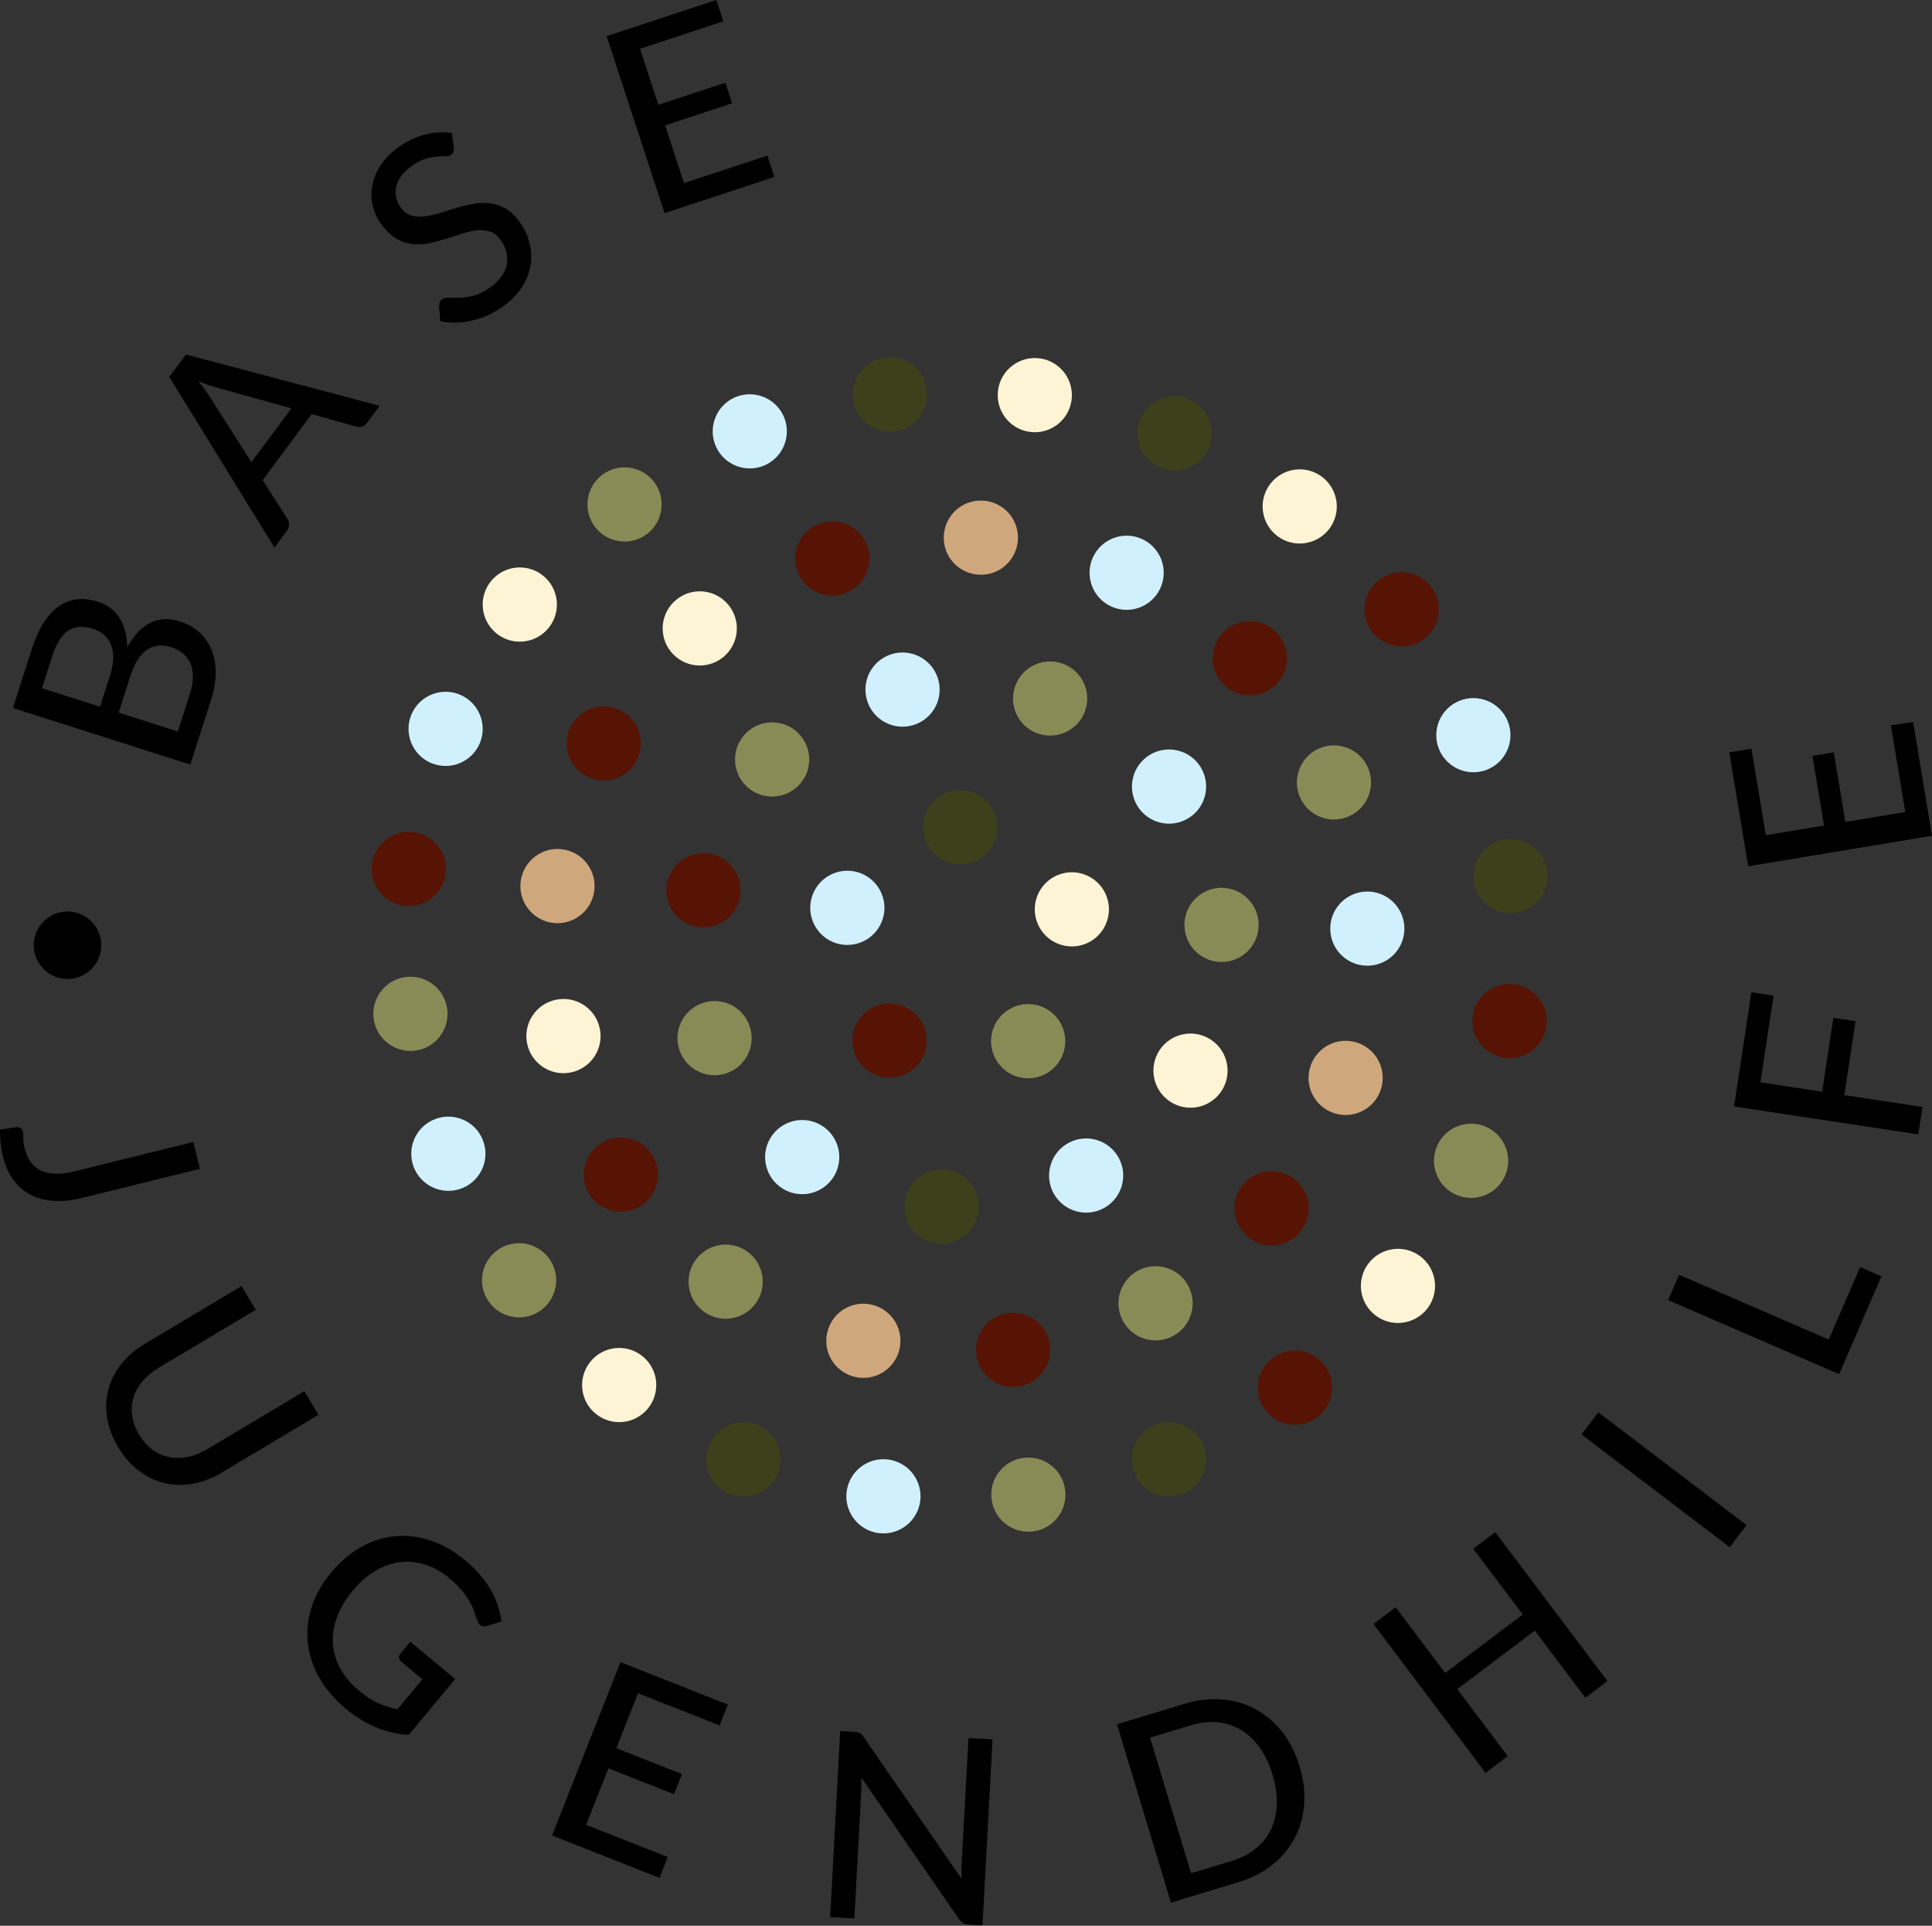 <svg width="300" height="299" viewBox="0 0 300 299" fill="none" xmlns="http://www.w3.org/2000/svg">
<rect x="0" y="0" width="300" height="299" fill="#333333" stroke="none"/>
<g clip-path="url(#clip0_203_16010)">
<path d="M130.969 92.21C134.006 91.253 135.689 88.022 134.74 84.986C133.783 81.95 130.552 80.266 127.516 81.216C124.48 82.173 122.796 85.404 123.746 88.44C124.703 91.476 127.933 93.16 130.969 92.21Z" fill="#571303"/>
<path d="M118.81 72.215C121.702 70.899 122.983 67.481 121.666 64.589C120.35 61.696 116.932 60.416 114.04 61.732C111.147 63.049 109.867 66.467 111.183 69.359C112.5 72.251 115.918 73.532 118.81 72.215Z" fill="#D1F0FD"/>
<path d="M160.951 142.941C161.922 145.97 165.16 147.64 168.189 146.676C171.218 145.704 172.887 142.467 171.923 139.437C170.952 136.408 167.714 134.739 164.685 135.703C161.656 136.675 159.987 139.912 160.951 142.941Z" fill="#FDF4D5"/>
<path d="M176.938 125.609C178.859 128.142 182.471 128.638 185.011 126.717C187.543 124.796 188.04 121.184 186.119 118.644C184.198 116.112 180.578 115.615 178.046 117.536C175.513 119.457 175.017 123.069 176.938 125.609Z" fill="#D1F0FD"/>
<path d="M189.975 106.262C192.213 108.521 195.861 108.543 198.12 106.305C200.379 104.068 200.401 100.42 198.163 98.161C195.925 95.901 192.277 95.88 190.018 98.118C187.759 100.355 187.737 104.003 189.975 106.262Z" fill="#571303"/>
<path d="M213.056 98.088C214.977 100.621 218.589 101.118 221.129 99.197C223.662 97.275 224.158 93.664 222.237 91.124C220.316 88.591 216.704 88.095 214.164 90.016C211.632 91.937 211.135 95.549 213.056 98.088Z" fill="#571303"/>
<path d="M198.292 83.188C200.811 85.137 204.422 84.67 206.372 82.159C208.322 79.641 207.854 76.029 205.343 74.079C202.825 72.129 199.213 72.597 197.264 75.108C195.314 77.626 195.781 81.238 198.292 83.188Z" fill="#FDF4D5"/>
<path d="M161.073 113.86C164.059 114.953 167.369 113.428 168.469 110.442C169.57 107.456 168.038 104.147 165.052 103.053C162.066 101.952 158.756 103.485 157.655 106.471C156.555 109.457 158.087 112.766 161.073 113.867V113.86Z" fill="#888B56"/>
<path d="M141.431 112.687C144.532 111.975 146.474 108.888 145.762 105.787C145.05 102.686 141.963 100.743 138.862 101.456C135.761 102.168 133.819 105.255 134.531 108.356C135.243 111.457 138.33 113.392 141.431 112.687Z" fill="#D1F0FD"/>
<path d="M172.585 94.182C175.484 95.484 178.895 94.189 180.197 91.289C181.499 88.39 180.204 84.979 177.305 83.677C174.405 82.375 170.995 83.67 169.693 86.569C168.39 89.469 169.685 92.879 172.585 94.182Z" fill="#D1F0FD"/>
<path d="M152.015 89.231C155.195 89.397 157.9 86.951 158.058 83.77C158.224 80.59 155.778 77.885 152.597 77.727C149.417 77.561 146.712 80.007 146.554 83.188C146.388 86.368 148.834 89.073 152.015 89.231Z" fill="#CFA77C"/>
<path d="M180.154 72.612C183.09 73.842 186.464 72.468 187.694 69.532C188.925 66.597 187.55 63.222 184.615 61.992C181.679 60.761 178.305 62.136 177.075 65.071C175.844 68.007 177.218 71.381 180.154 72.612Z" fill="#3C411B"/>
<path d="M159.9 67.056C163.052 67.488 165.958 65.287 166.39 62.135C166.822 58.984 164.62 56.077 161.469 55.645C158.317 55.214 155.411 57.415 154.979 60.567C154.547 63.718 156.749 66.625 159.9 67.056Z" fill="#FDF4D5"/>
<path d="M138.913 66.949C142.071 66.546 144.302 63.661 143.899 60.509C143.496 57.351 140.611 55.12 137.459 55.523C134.301 55.926 132.07 58.811 132.473 61.963C132.876 65.121 135.761 67.352 138.913 66.949Z" fill="#3C411B"/>
<path d="M137.064 142.704C138.028 139.675 136.351 136.43 133.322 135.466C130.293 134.502 127.048 136.179 126.084 139.208C125.12 142.237 126.796 145.482 129.825 146.446C132.855 147.41 136.099 145.733 137.064 142.704Z" fill="#D1F0FD"/>
<path d="M115.918 194.234C113.284 192.45 109.701 193.133 107.917 195.76C106.132 198.393 106.816 201.976 109.442 203.76C112.075 205.545 115.659 204.861 117.443 202.235C119.227 199.602 118.544 196.019 115.918 194.234Z" fill="#888B56"/>
<path d="M99.751 210.56C97.268 208.567 93.642 208.962 91.656 211.445C89.663 213.927 90.059 217.553 92.541 219.539C95.023 221.532 98.65 221.136 100.636 218.654C102.629 216.172 102.233 212.545 99.751 210.56Z" fill="#FDF4D5"/>
<path d="M123.969 121.99C126.221 119.745 126.221 116.097 123.969 113.845C121.724 111.593 118.076 111.593 115.824 113.845C113.572 116.09 113.572 119.738 115.824 121.99C118.069 124.242 121.717 124.242 123.969 121.99Z" fill="#888B56"/>
<path d="M116.378 159.238C115.299 156.245 112.004 154.691 109.01 155.763C106.017 156.842 104.463 160.137 105.535 163.131C106.615 166.124 109.91 167.678 112.903 166.606C115.896 165.526 117.45 162.231 116.378 159.238Z" fill="#888B56"/>
<path d="M112.263 102.06C114.745 100.067 115.141 96.441 113.148 93.966C111.155 91.483 107.528 91.088 105.053 93.081C102.571 95.073 102.175 98.7 104.168 101.175C106.161 103.657 109.788 104.053 112.263 102.06Z" fill="#FDF4D5"/>
<path d="M92.275 138.344C92.7 135.193 90.491 132.293 87.332 131.869C84.181 131.444 81.281 133.653 80.857 136.812C80.432 139.963 82.648 142.863 85.8 143.287C88.951 143.712 91.85 141.495 92.275 138.344Z" fill="#CFA77C"/>
<path d="M93.124 159.648C92.455 156.54 89.39 154.561 86.275 155.238C83.166 155.907 81.188 158.972 81.864 162.087C82.533 165.195 85.598 167.174 88.714 166.498C91.822 165.828 93.8 162.763 93.124 159.648Z" fill="#FDF4D5"/>
<path d="M101.226 179.233C99.484 176.571 95.916 175.822 93.254 177.556C90.591 179.298 89.843 182.866 91.577 185.528C93.318 188.19 96.887 188.939 99.549 187.205C102.211 185.464 102.96 181.895 101.226 179.233Z" fill="#571303"/>
<path d="M100.412 82.95C102.967 81.058 103.506 77.446 101.607 74.892C99.715 72.338 96.103 71.798 93.549 73.697C90.994 75.59 90.455 79.201 92.354 81.756C94.246 84.31 97.858 84.842 100.412 82.95Z" fill="#888B56"/>
<path d="M85.202 97.477C87.195 95.002 86.807 91.376 84.325 89.375C81.85 87.382 78.223 87.771 76.223 90.253C74.23 92.728 74.619 96.354 77.101 98.355C79.576 100.348 83.202 99.959 85.202 97.477Z" fill="#FDF4D5"/>
<path d="M74.504 115.399C75.734 112.464 74.353 109.089 71.424 107.859C68.489 106.629 65.114 108.01 63.884 110.938C62.654 113.874 64.035 117.248 66.963 118.479C69.899 119.709 73.273 118.328 74.504 115.399Z" fill="#D1F0FD"/>
<path d="M69.186 135.603C69.568 132.444 67.316 129.573 64.157 129.199C60.999 128.818 58.128 131.07 57.754 134.229C57.372 137.387 59.624 140.258 62.783 140.632C65.942 141.013 68.812 138.761 69.186 135.603Z" fill="#571303"/>
<path d="M69.438 156.605C68.992 153.453 66.078 151.266 62.927 151.705C59.776 152.151 57.588 155.065 58.027 158.216C58.473 161.368 61.387 163.555 64.539 163.116C67.69 162.67 69.877 159.756 69.438 156.605Z" fill="#888B56"/>
<path d="M74.957 176.959C73.755 174.017 70.395 172.599 67.445 173.801C64.503 175.002 63.085 178.362 64.287 181.312C65.488 184.255 68.848 185.672 71.798 184.471C74.741 183.269 76.158 179.909 74.957 176.959Z" fill="#D1F0FD"/>
<path d="M85.246 195.371C83.361 192.81 79.756 192.256 77.194 194.141C74.633 196.026 74.079 199.631 75.964 202.192C77.849 204.753 81.454 205.307 84.015 203.422C86.577 201.537 87.131 197.933 85.246 195.371Z" fill="#888B56"/>
<path d="M127.976 175.016C125.415 173.131 121.81 173.685 119.925 176.247C118.04 178.808 118.594 182.413 121.156 184.298C123.717 186.183 127.322 185.629 129.207 183.068C131.092 180.506 130.538 176.901 127.976 175.016Z" fill="#D1F0FD"/>
<path d="M146.654 181.592C143.481 181.355 140.719 183.737 140.481 186.91C140.244 190.083 142.625 192.845 145.798 193.083C148.971 193.32 151.734 190.939 151.971 187.766C152.209 184.593 149.827 181.83 146.654 181.592Z" fill="#3C411B"/>
<path d="M165.879 177.477C163.095 179.01 162.08 182.514 163.613 185.298C165.145 188.083 168.649 189.104 171.434 187.565C174.218 186.032 175.233 182.528 173.7 179.744C172.168 176.959 168.664 175.938 165.879 177.477Z" fill="#D1F0FD"/>
<path d="M141.596 156.965C139.057 155.044 135.445 155.547 133.531 158.087C131.61 160.627 132.113 164.239 134.653 166.153C137.193 168.067 140.805 167.57 142.719 165.03C144.633 162.49 144.136 158.879 141.596 156.965Z" fill="#571303"/>
<path d="M156.303 156.972C153.713 158.821 153.115 162.418 154.965 165.008C156.814 167.599 160.411 168.196 163.001 166.347C165.591 164.497 166.189 160.9 164.34 158.31C162.49 155.72 158.893 155.122 156.303 156.972Z" fill="#888B56"/>
<path d="M135.351 202.566C132.25 201.854 129.163 203.789 128.451 206.89C127.739 209.991 129.674 213.078 132.775 213.79C135.876 214.502 138.963 212.567 139.675 209.466C140.388 206.365 138.452 203.278 135.351 202.566Z" fill="#CFA77C"/>
<path d="M176.664 197.307C173.873 198.839 172.851 202.336 174.384 205.128C175.916 207.919 179.413 208.941 182.205 207.408C184.996 205.876 186.018 202.379 184.485 199.587C182.953 196.796 179.456 195.774 176.664 197.307Z" fill="#888B56"/>
<path d="M193.047 183.895C190.997 186.327 191.306 189.961 193.738 192.011C196.17 194.062 199.803 193.752 201.854 191.32C203.904 188.889 203.595 185.255 201.163 183.205C198.731 181.154 195.098 181.463 193.047 183.895Z" fill="#571303"/>
<path d="M117.688 221.281C114.759 220.043 111.378 221.417 110.14 224.353C108.903 227.281 110.277 230.663 113.212 231.9C116.141 233.138 119.522 231.764 120.76 228.828C121.997 225.9 120.623 222.518 117.688 221.281Z" fill="#3C411B"/>
<path d="M137.862 226.604C134.704 226.23 131.84 228.482 131.459 231.641C131.085 234.799 133.337 237.663 136.495 238.044C139.654 238.418 142.517 236.166 142.899 233.008C143.273 229.849 141.021 226.985 137.862 226.604Z" fill="#D1F0FD"/>
<path d="M158.9 226.353C155.749 226.784 153.547 229.691 153.979 232.842C154.41 235.994 157.317 238.195 160.469 237.771C163.62 237.339 165.822 234.432 165.39 231.281C164.958 228.13 162.052 225.928 158.9 226.36V226.353Z" fill="#888B56"/>
<path d="M179.348 221.244C176.405 222.446 174.988 225.806 176.19 228.748C177.391 231.691 180.751 233.109 183.694 231.907C186.637 230.705 188.054 227.345 186.852 224.403C185.651 221.46 182.291 220.043 179.348 221.244Z" fill="#3C411B"/>
<path d="M197.609 210.876C195.069 212.797 194.573 216.409 196.494 218.942C198.415 221.481 202.027 221.978 204.559 220.057C207.099 218.136 207.595 214.524 205.674 211.991C203.753 209.451 200.142 208.955 197.609 210.876Z" fill="#571303"/>
<path d="M212.524 196.127C210.574 198.638 211.035 202.257 213.546 204.207C216.057 206.156 219.676 205.696 221.626 203.185C223.575 200.674 223.115 197.055 220.604 195.105C218.093 193.155 214.474 193.616 212.524 196.127Z" fill="#FDF4D5"/>
<path d="M223.453 116.327C224.655 119.27 228.022 120.68 230.965 119.479C233.907 118.277 235.318 114.91 234.116 111.967C232.914 109.025 229.547 107.614 226.604 108.816C223.662 110.018 222.252 113.385 223.453 116.327Z" fill="#D1F0FD"/>
<path d="M183.939 144.05C184.183 147.223 186.953 149.59 190.126 149.345C193.299 149.101 195.666 146.331 195.422 143.158C195.177 139.985 192.407 137.617 189.234 137.862C186.061 138.107 183.694 140.877 183.939 144.05Z" fill="#888B56"/>
<path d="M206.567 144.417C206.696 147.597 209.38 150.065 212.553 149.935C215.733 149.806 218.201 147.122 218.071 143.949C217.942 140.769 215.258 138.301 212.085 138.431C208.905 138.56 206.437 141.244 206.567 144.417Z" fill="#D1F0FD"/>
<path d="M201.854 123.782C203.12 126.695 206.516 128.034 209.43 126.767C212.344 125.501 213.682 122.105 212.416 119.191C211.15 116.277 207.754 114.939 204.84 116.205C201.926 117.472 200.588 120.868 201.854 123.789V123.782Z" fill="#888B56"/>
<path d="M203.502 165.49C202.465 168.498 204.07 171.779 207.077 172.808C210.085 173.844 213.366 172.239 214.395 169.232C215.431 166.224 213.826 162.943 210.819 161.915C207.811 160.878 204.53 162.483 203.502 165.49Z" fill="#CFA77C"/>
<path d="M223.122 177.995C221.885 180.924 223.259 184.305 226.194 185.543C229.123 186.78 232.504 185.406 233.742 182.471C234.979 179.542 233.605 176.161 230.67 174.923C227.741 173.686 224.36 175.06 223.122 177.995Z" fill="#888B56"/>
<path d="M228.835 136.761C229.231 139.92 232.116 142.15 235.267 141.754C238.426 141.359 240.656 138.473 240.26 135.322C239.865 132.163 236.98 129.933 233.828 130.329C230.67 130.724 228.439 133.61 228.835 136.761Z" fill="#3C411B"/>
<path d="M114.874 139.344C115.486 136.222 113.457 133.193 110.334 132.581C107.212 131.969 104.183 133.998 103.571 137.121C102.96 140.244 104.989 143.273 108.111 143.884C111.234 144.496 114.263 142.467 114.874 139.344Z" fill="#571303"/>
<path d="M179.801 163.476C178.283 166.267 179.312 169.764 182.104 171.29C184.895 172.808 188.392 171.779 189.917 168.987C191.436 166.195 190.407 162.692 187.608 161.173C184.816 159.655 181.32 160.684 179.794 163.483L179.801 163.476Z" fill="#FDF4D5"/>
<path d="M98.808 118.184C100.333 115.392 99.305 111.896 96.506 110.37C93.714 108.845 90.217 109.874 88.692 112.673C87.167 115.464 88.203 118.961 90.994 120.486C93.786 122.012 97.283 120.976 98.808 118.184Z" fill="#571303"/>
<path d="M149.079 134.214C152.259 134.228 154.849 131.667 154.871 128.487C154.885 125.307 152.324 122.716 149.144 122.695C145.964 122.68 143.373 125.242 143.352 128.422C143.337 131.602 145.899 134.192 149.079 134.214Z" fill="#3C411B"/>
<path d="M156.562 203.875C153.41 204.286 151.187 207.178 151.597 210.336C152.007 213.488 154.9 215.711 158.058 215.301C161.21 214.891 163.433 211.999 163.023 208.84C162.613 205.689 159.72 203.465 156.562 203.875Z" fill="#571303"/>
<path d="M228.698 157.749C228.259 160.9 230.461 163.807 233.612 164.246C236.764 164.685 239.67 162.483 240.109 159.332C240.548 156.18 238.347 153.273 235.195 152.835C232.044 152.396 229.137 154.597 228.698 157.749Z" fill="#571303"/>
<path d="M10.483 152C13.376 152 15.721 149.655 15.721 146.762C15.721 143.87 13.376 141.524 10.483 141.524C7.59 141.524 5.245 143.87 5.245 146.762C5.245 149.655 7.59 152 10.483 152Z" fill="black"/>
<path d="M12.749 185.996C11.188 186.385 9.728 186.536 8.382 186.449C7.037 186.37 5.835 186.061 4.785 185.521C3.734 184.989 2.835 184.219 2.101 183.219C1.36 182.219 0.813 180.996 0.453 179.549C0.13 178.247 -0.014 176.859 0.007 175.384L2.525 175.009C2.763 174.981 2.979 175.017 3.166 175.132C3.353 175.247 3.482 175.448 3.554 175.751C3.612 175.974 3.626 176.29 3.612 176.7C3.598 177.11 3.662 177.628 3.821 178.254C4.029 179.089 4.331 179.801 4.742 180.384C5.144 180.967 5.67 181.42 6.31 181.73C6.95 182.039 7.706 182.212 8.584 182.24C9.461 182.262 10.476 182.14 11.62 181.852L30.024 177.312L31.053 181.478L12.749 185.996Z" fill="black"/>
<path d="M21.599 222.734C22.189 223.727 22.887 224.511 23.693 225.101C24.499 225.684 25.362 226.065 26.29 226.245C27.218 226.425 28.19 226.41 29.197 226.202C30.204 225.993 31.219 225.583 32.233 224.979L47.264 216.006L49.451 219.676L34.421 228.648C32.967 229.519 31.485 230.087 29.974 230.36C28.463 230.634 27.003 230.612 25.585 230.281C24.168 229.95 22.837 229.324 21.599 228.396C20.362 227.468 19.275 226.23 18.347 224.684C17.426 223.137 16.851 221.597 16.62 220.064C16.39 218.525 16.469 217.057 16.851 215.654C17.232 214.251 17.901 212.949 18.865 211.754C19.822 210.553 21.031 209.524 22.484 208.653L37.514 199.681L39.716 203.365L24.7 212.33C23.686 212.934 22.844 213.632 22.168 214.416C21.491 215.201 21.016 216.042 20.736 216.949C20.455 217.856 20.376 218.798 20.513 219.777C20.649 220.762 21.009 221.748 21.599 222.741V222.734Z" fill="black"/>
<path d="M70.683 260.701L63.467 269.371C61.668 269.242 59.97 268.846 58.373 268.184C56.775 267.522 55.221 266.572 53.725 265.328C51.926 263.831 50.537 262.205 49.552 260.442C48.566 258.68 47.976 256.874 47.789 255.017C47.602 253.168 47.81 251.312 48.415 249.456C49.019 247.599 50.019 245.837 51.415 244.167C52.818 242.484 54.365 241.167 56.056 240.21C57.754 239.253 59.509 238.692 61.33 238.519C63.15 238.347 64.992 238.57 66.863 239.189C68.733 239.807 70.546 240.851 72.295 242.311C73.18 243.052 73.95 243.8 74.597 244.57C75.245 245.333 75.791 246.11 76.238 246.902C76.684 247.693 77.036 248.484 77.302 249.29C77.569 250.096 77.756 250.909 77.871 251.744L75.691 252.442C75.345 252.557 75.036 252.55 74.741 252.413C74.453 252.276 74.237 252.003 74.108 251.6C73.971 251.218 73.82 250.794 73.669 250.319C73.518 249.844 73.288 249.326 72.986 248.779C72.683 248.233 72.28 247.643 71.784 247.024C71.287 246.405 70.633 245.75 69.82 245.074C68.604 244.059 67.337 243.347 66.021 242.93C64.711 242.513 63.402 242.383 62.092 242.556C60.783 242.721 59.502 243.175 58.265 243.916C57.02 244.657 55.861 245.671 54.775 246.973C53.638 248.34 52.818 249.722 52.314 251.125C51.811 252.528 51.602 253.909 51.696 255.248C51.789 256.593 52.185 257.888 52.89 259.14C53.588 260.385 54.574 261.536 55.847 262.594C56.344 263.004 56.826 263.364 57.3 263.659C57.775 263.961 58.25 264.22 58.732 264.443C59.207 264.666 59.696 264.853 60.193 265.004C60.689 265.155 61.193 265.285 61.711 265.4L65.589 260.737L62.308 258.003C62.099 257.831 61.984 257.629 61.956 257.399C61.927 257.169 61.992 256.96 62.15 256.773L63.711 254.902L70.683 260.701Z" fill="black"/>
<path d="M103.701 288.33L102.406 291.568L85.728 284.984L96.347 258.075L113.025 264.659L111.745 267.903L99.074 262.903L95.707 271.429L105.902 275.451L104.665 278.581L94.469 274.559L91.009 283.329L103.693 288.337L103.701 288.33Z" fill="black"/>
<path d="M154.123 270.047L152.561 298.935L150.389 298.82C150.05 298.798 149.777 298.726 149.561 298.597C149.345 298.467 149.129 298.259 148.921 297.978L133.747 275.99C133.747 276.35 133.754 276.71 133.761 277.062C133.761 277.415 133.761 277.739 133.739 278.048L132.667 297.863L128.904 297.662L130.466 268.774L132.682 268.896C133.056 268.918 133.337 268.975 133.516 269.076C133.696 269.17 133.898 269.378 134.106 269.702L149.317 291.711C149.295 291.323 149.288 290.942 149.288 290.567C149.288 290.2 149.295 289.855 149.317 289.531L150.381 269.86L154.123 270.062V270.047Z" fill="black"/>
<path d="M201.796 274.257C202.422 276.329 202.66 278.307 202.509 280.207C202.358 282.106 201.868 283.84 201.026 285.423C200.185 287.006 199.026 288.38 197.544 289.56C196.062 290.74 194.292 291.64 192.234 292.258L181.823 295.41L173.448 267.716L183.859 264.565C185.917 263.939 187.889 263.709 189.774 263.867C191.659 264.025 193.393 264.529 194.968 265.378C196.544 266.227 197.918 267.407 199.098 268.904C200.278 270.407 201.178 272.185 201.796 274.242V274.257ZM197.595 275.53C197.098 273.883 196.429 272.479 195.58 271.307C194.738 270.141 193.76 269.227 192.659 268.573C191.558 267.918 190.342 267.529 189.025 267.407C187.709 267.285 186.32 267.443 184.867 267.889L178.578 269.789L184.946 290.848L191.234 288.949C192.688 288.51 193.932 287.877 194.961 287.042C195.99 286.207 196.789 285.215 197.343 284.056C197.897 282.898 198.206 281.603 198.264 280.171C198.321 278.739 198.098 277.192 197.595 275.53Z" fill="black"/>
<path d="M232.195 237.901L249.599 261.011L246.175 263.594L238.332 253.183L226.281 262.255L234.123 272.667L230.677 275.257L213.272 252.147L216.719 249.549L224.403 259.752L236.454 250.672L228.77 240.469L232.195 237.886V237.901Z" fill="black"/>
<path d="M271.206 236.793L268.594 240.225L245.57 222.712L248.182 219.28L271.206 236.793Z" fill="black"/>
<path d="M288.841 196.731L292.15 198.163L285.574 213.359L259.025 201.861L260.73 197.926L283.97 207.984L288.848 196.724L288.841 196.731Z" fill="black"/>
<path d="M273.357 168.052L282.941 169.505L284.682 158.029L288.128 158.555L286.387 170.031L298.518 171.872L297.87 176.132L269.27 171.793L271.954 154.065L275.401 154.59L273.357 168.052Z" fill="black"/>
<path d="M293.625 112.629L297.064 112.083L300 129.768L271.458 134.502L268.522 116.817L271.961 116.248L274.192 129.681L283.236 128.178L281.437 117.364L284.754 116.81L286.545 127.624L295.849 126.077L293.618 112.622L293.625 112.629Z" fill="black"/>
<path d="M4.885 100.938C5.439 99.211 6.08 97.786 6.806 96.657C7.533 95.527 8.339 94.664 9.224 94.074C10.102 93.477 11.051 93.138 12.059 93.045C13.066 92.951 14.138 93.081 15.261 93.441C15.922 93.649 16.534 93.959 17.081 94.362C17.628 94.765 18.102 95.261 18.498 95.851C18.894 96.441 19.196 97.124 19.419 97.902C19.635 98.679 19.743 99.542 19.75 100.506C21.829 96.758 24.556 95.419 27.945 96.499C29.125 96.873 30.125 97.434 30.945 98.175C31.773 98.916 32.406 99.815 32.838 100.873C33.277 101.931 33.492 103.125 33.485 104.463C33.485 105.802 33.226 107.248 32.73 108.795L29.55 118.717L2.007 109.924L4.885 100.938ZM6.519 106.852L15.534 109.73L17.045 105.025C17.685 103.017 17.764 101.391 17.261 100.154C16.764 98.916 15.822 98.074 14.44 97.635C12.864 97.132 11.577 97.24 10.555 97.938C9.54 98.643 8.713 99.981 8.087 101.952L6.519 106.845V106.852ZM29.463 107.823C29.794 106.787 29.96 105.859 29.953 105.046C29.953 104.233 29.809 103.528 29.535 102.924C29.262 102.319 28.873 101.823 28.355 101.413C27.844 101.01 27.24 100.7 26.549 100.477C25.182 100.038 23.952 100.168 22.866 100.866C21.779 101.564 20.916 102.902 20.275 104.888L18.426 110.644L27.614 113.572L29.463 107.816V107.823Z" fill="black"/>
<path d="M58.948 63.013L56.977 65.668C56.754 65.97 56.495 66.164 56.2 66.243C55.905 66.323 55.61 66.323 55.307 66.229L48.4 64.294L40.788 74.539L44.645 80.59C44.796 80.82 44.875 81.094 44.889 81.425C44.904 81.756 44.803 82.065 44.587 82.353L42.616 85.008L26.283 58.523L28.866 55.041L58.948 63.006V63.013ZM45.242 63.409L33.679 60.178C32.881 59.969 31.924 59.646 30.802 59.193C31.176 59.653 31.514 60.099 31.823 60.516C32.133 60.934 32.392 61.322 32.622 61.675L39.04 71.762L45.242 63.409Z" fill="black"/>
<path d="M70.46 22.93C70.482 23.197 70.46 23.412 70.41 23.585C70.352 23.758 70.23 23.909 70.043 24.046C69.849 24.189 69.553 24.254 69.179 24.254C68.798 24.254 68.338 24.276 67.805 24.319C67.266 24.362 66.668 24.484 66.021 24.679C65.366 24.873 64.675 25.233 63.941 25.751C63.251 26.24 62.711 26.765 62.315 27.312C61.927 27.859 61.661 28.42 61.531 28.981C61.402 29.543 61.394 30.096 61.517 30.651C61.639 31.204 61.869 31.723 62.222 32.212C62.675 32.845 63.208 33.255 63.826 33.442C64.445 33.629 65.121 33.68 65.855 33.6C66.589 33.521 67.373 33.356 68.194 33.097C69.014 32.845 69.863 32.579 70.733 32.32C71.604 32.061 72.475 31.838 73.367 31.672C74.252 31.507 75.122 31.463 75.978 31.557C76.835 31.651 77.662 31.917 78.461 32.356C79.259 32.795 80.008 33.507 80.698 34.478C81.439 35.514 81.95 36.615 82.238 37.781C82.526 38.939 82.576 40.105 82.375 41.263C82.181 42.421 81.72 43.551 81.008 44.645C80.288 45.738 79.303 46.731 78.043 47.631C77.288 48.17 76.504 48.616 75.683 48.976C74.863 49.336 74.043 49.609 73.223 49.789C72.395 49.976 71.575 50.077 70.755 50.091C69.935 50.106 69.136 50.034 68.366 49.875L68.179 47.487C68.179 47.285 68.222 47.091 68.302 46.904C68.374 46.717 68.503 46.566 68.676 46.443C68.906 46.278 69.258 46.213 69.726 46.235C70.201 46.264 70.762 46.264 71.41 46.235C72.057 46.206 72.777 46.098 73.568 45.897C74.36 45.695 75.194 45.285 76.087 44.652C76.806 44.134 77.389 43.58 77.82 42.983C78.252 42.385 78.54 41.774 78.677 41.141C78.813 40.508 78.806 39.867 78.655 39.212C78.504 38.565 78.216 37.932 77.777 37.313C77.288 36.622 76.727 36.176 76.101 35.96C75.475 35.752 74.791 35.68 74.058 35.759C73.324 35.838 72.547 36.011 71.734 36.277C70.921 36.543 70.079 36.817 69.222 37.09C68.359 37.363 67.496 37.594 66.618 37.773C65.74 37.953 64.87 37.989 64.006 37.889C63.143 37.788 62.294 37.493 61.474 36.996C60.646 36.507 59.862 35.737 59.114 34.687C58.516 33.845 58.099 32.91 57.869 31.888C57.639 30.866 57.624 29.83 57.819 28.773C58.013 27.715 58.444 26.679 59.106 25.657C59.768 24.636 60.689 23.707 61.869 22.866C63.193 21.923 64.56 21.268 65.97 20.901C67.381 20.534 68.776 20.448 70.158 20.649L70.482 22.916L70.46 22.93Z" fill="black"/>
<path d="M119.17 24.161L120.235 27.477L103.197 33.09L94.196 5.612L111.234 0L112.32 3.31L99.384 7.569L102.233 16.275L112.644 12.843L113.687 16.038L103.276 19.47L106.212 28.427L119.17 24.161Z" fill="black"/>
</g>
<defs>
<clipPath id="clip0_203_16010">
<rect width="300" height="298.935" fill="white"/>
</clipPath>
</defs>
</svg>
